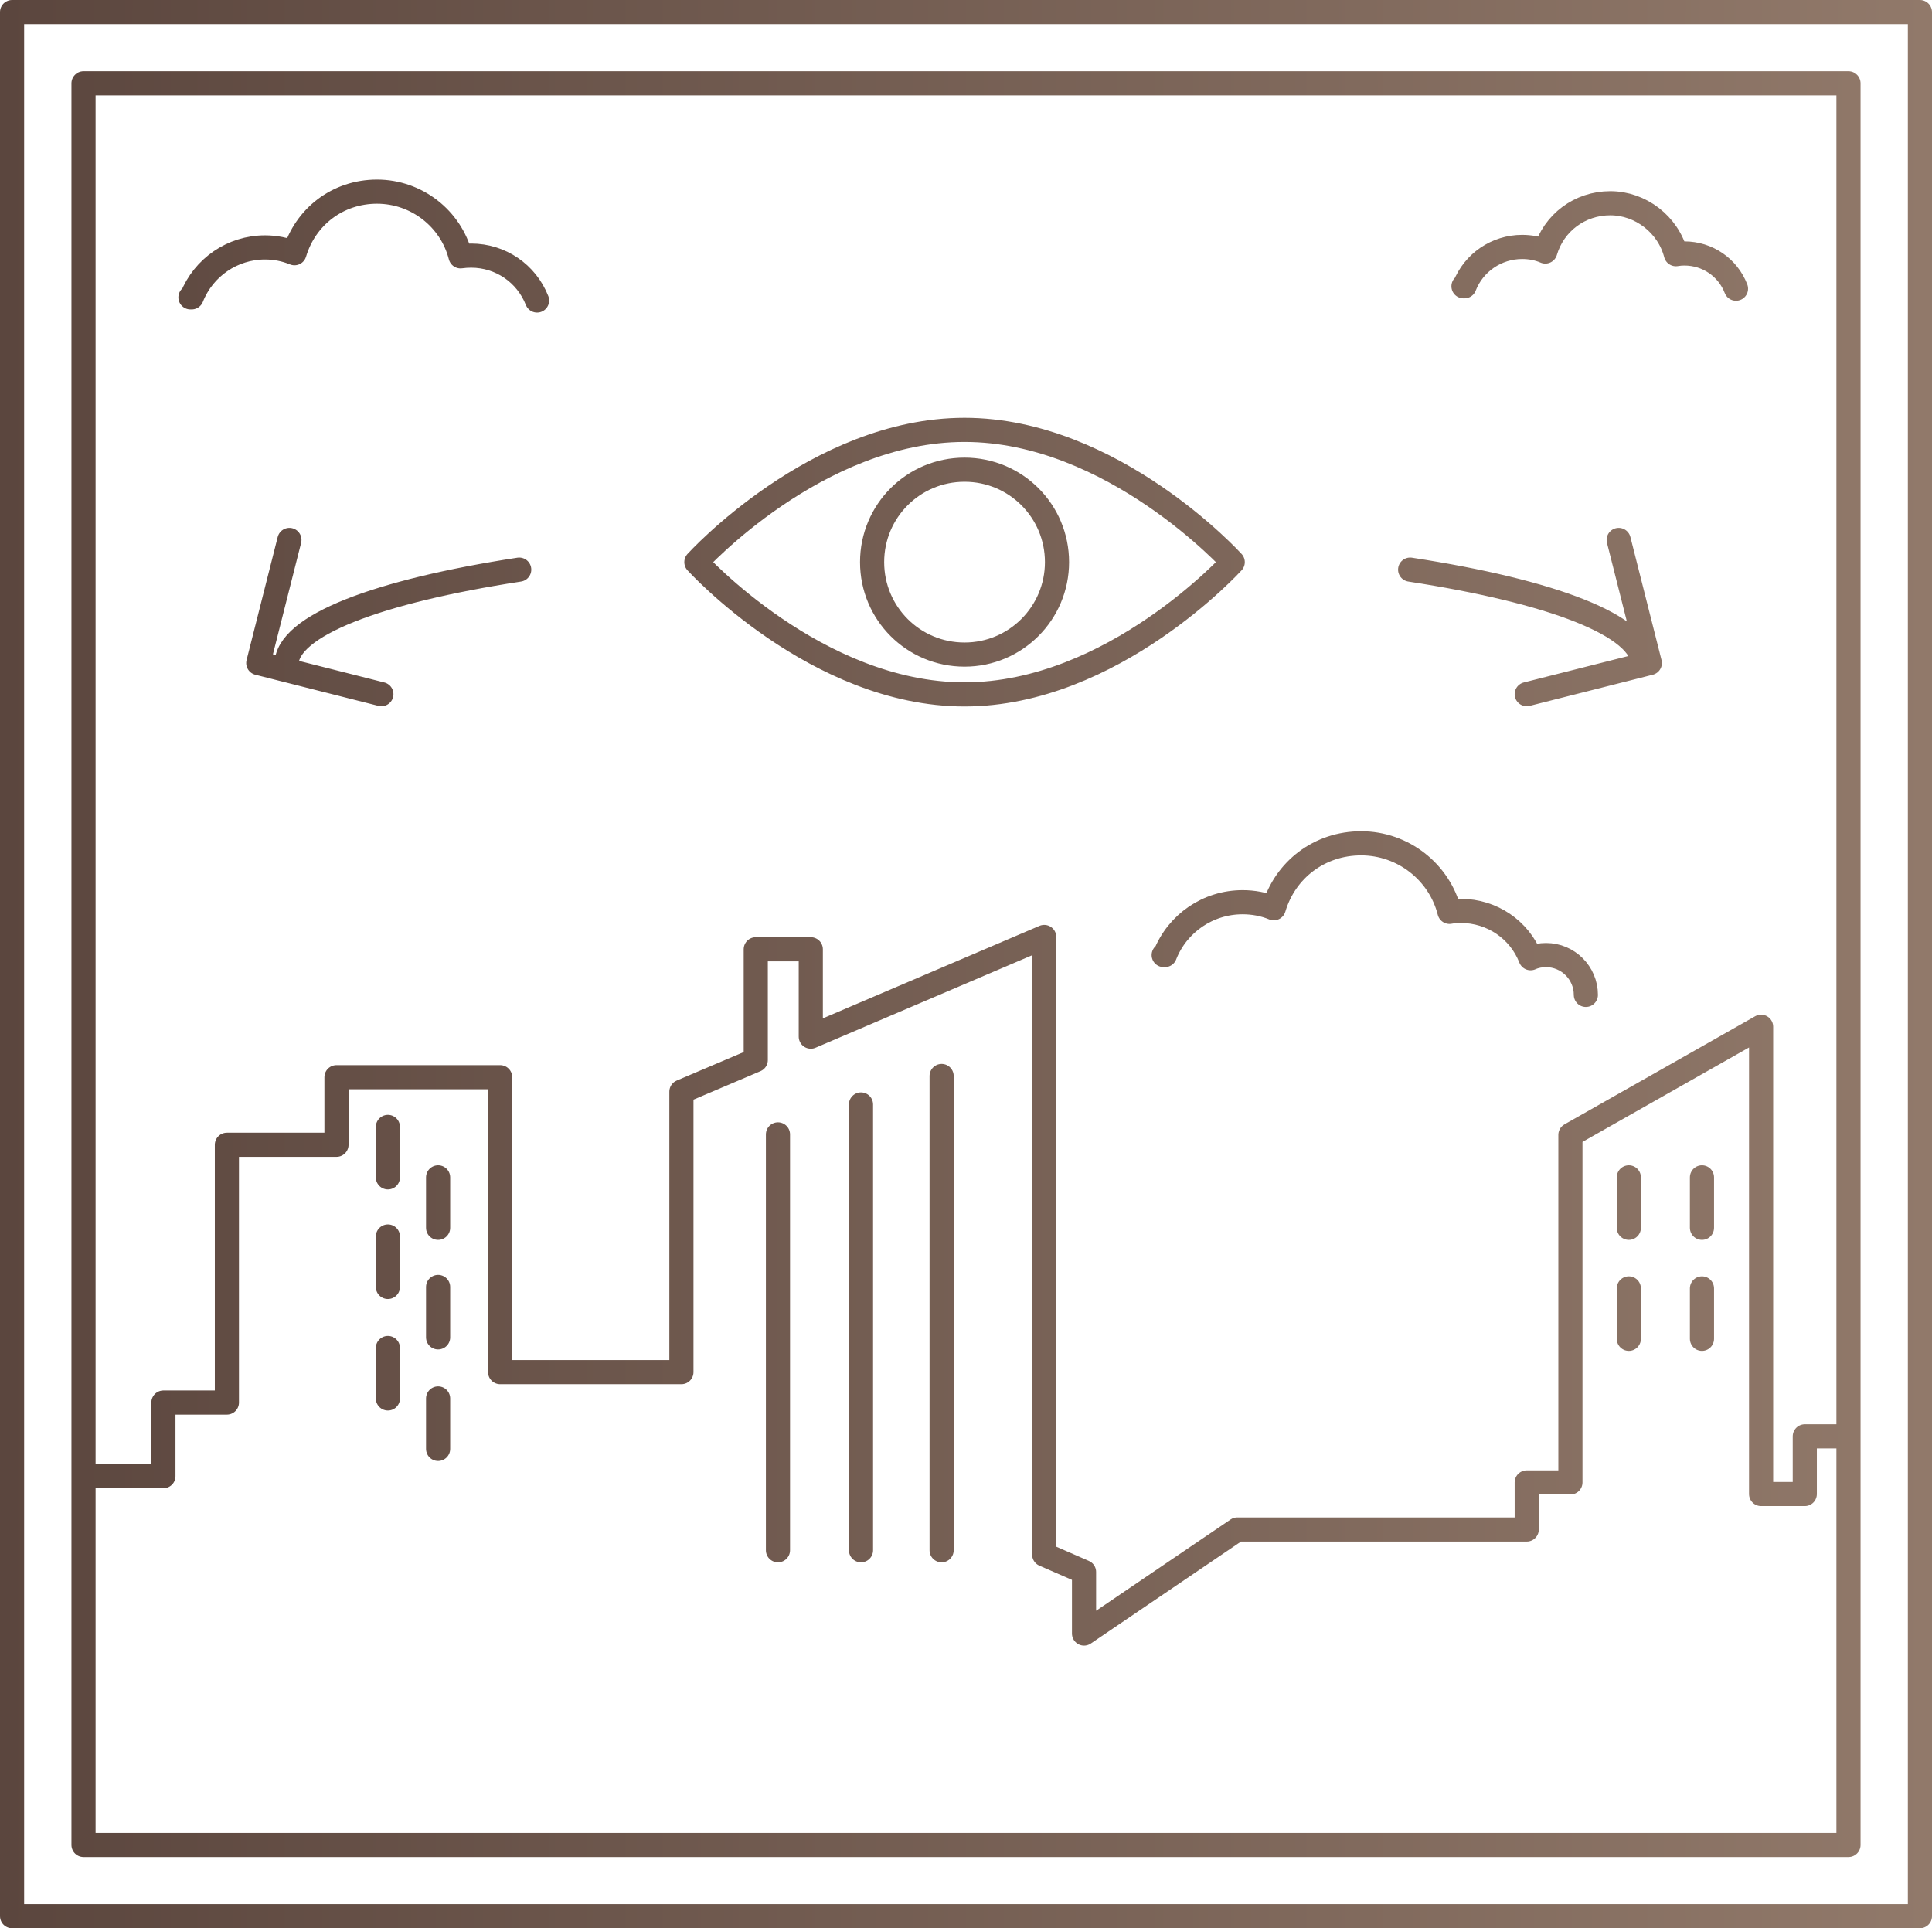 <?xml version="1.0" encoding="UTF-8"?>
<svg id="Layer_2" data-name="Layer 2" xmlns="http://www.w3.org/2000/svg" xmlns:xlink="http://www.w3.org/1999/xlink" viewBox="0 0 80.04 79.89">
  <defs>
    <style>
      .cls-1 {
        fill: none;
        stroke: url(#linear-gradient);
        stroke-linecap: round;
        stroke-linejoin: round;
      }
    </style>
    <linearGradient id="linear-gradient" x1="0" y1="39.95" x2="80.04" y2="39.95" gradientUnits="userSpaceOnUse">
      <stop offset="0" stop-color="#5b463e"/>
      <stop offset="1" stop-color="#91796a"/>
    </linearGradient>
  </defs>
  <g id="Layer_1-2" data-name="Layer 1">
    <path class="cls-1" d="m.5.5h79.04v78.89H.5V.5Zm50.57,22.79s-4.97,5.48-11.11,5.48-11.11-5.48-11.11-5.48c0,0,4.97-5.48,11.11-5.48s11.11,5.48,11.11,5.48Zm-7.28,0c0,2.11-1.71,3.83-3.83,3.83s-3.83-1.71-3.83-3.83,1.71-3.83,3.83-3.83,3.83,1.71,3.83,3.83Zm14.63.31c5.86.9,9.65,2.32,9.65,3.93m-56.2,0c0-1.61,3.78-3.03,9.64-3.93m45.55-1.23l1.29,5.1-5.1,1.29m-47.45,0l-5.1-1.29,1.29-5.1M3.54,61.16h3.23v-3.05h2.63v-10.68h4.54v-2.8h6.78v12.22h7.51v-11.62l3.08-1.31v-4.59h2.28v3.62l9.67-4.13v25.59l1.65.72v2.55l6.35-4.31h11.99v-1.95h1.81v-14.4l7.9-4.48v19.36h1.81v-2.39h1.81M.5.5h79.04v78.89H.5V.5Zm65.2,40.72c0-.91-.74-1.65-1.65-1.65-.22,0-.44.04-.64.13-.46-1.18-1.6-1.96-2.89-1.96-.16,0-.31.01-.47.04-.42-1.66-1.93-2.84-3.66-2.84s-3.15,1.1-3.62,2.69c-.41-.17-.85-.25-1.29-.25-1.43,0-2.7.87-3.22,2.19-.02,0-.03,0-.05,0M22.25,12.45c-.44-1.12-1.51-1.86-2.73-1.86-.15,0-.3.01-.44.03-.4-1.57-1.83-2.68-3.46-2.68s-2.97,1.04-3.42,2.55c-.39-.16-.8-.24-1.22-.24-1.35,0-2.55.83-3.04,2.07-.02,0-.03,0-.05,0m52.74-.46s.02,0,.04,0c.38-.98,1.33-1.63,2.39-1.63.33,0,.66.06.96.19.35-1.19,1.43-2,2.69-2s2.4.88,2.72,2.11c.12-.02.23-.03.35-.03.96,0,1.8.58,2.14,1.46M3.46,3.45h73.12v72.99H3.46V3.45Zm35.55,41.13v19.65m-3.34-18.47v18.47m-3.44-17.23v17.23m-16.16-13v2.09m2.08,0v2.09m-2.08-8.72v2.09m2.08,0v2.09m49.33-2.09v2.09m3.03-2.09v2.09m-3.03,2.51v2.09m3.03-2.09v2.09m-54.44.38v2.09m2.08,0v2.09"/>
  </g>
</svg>